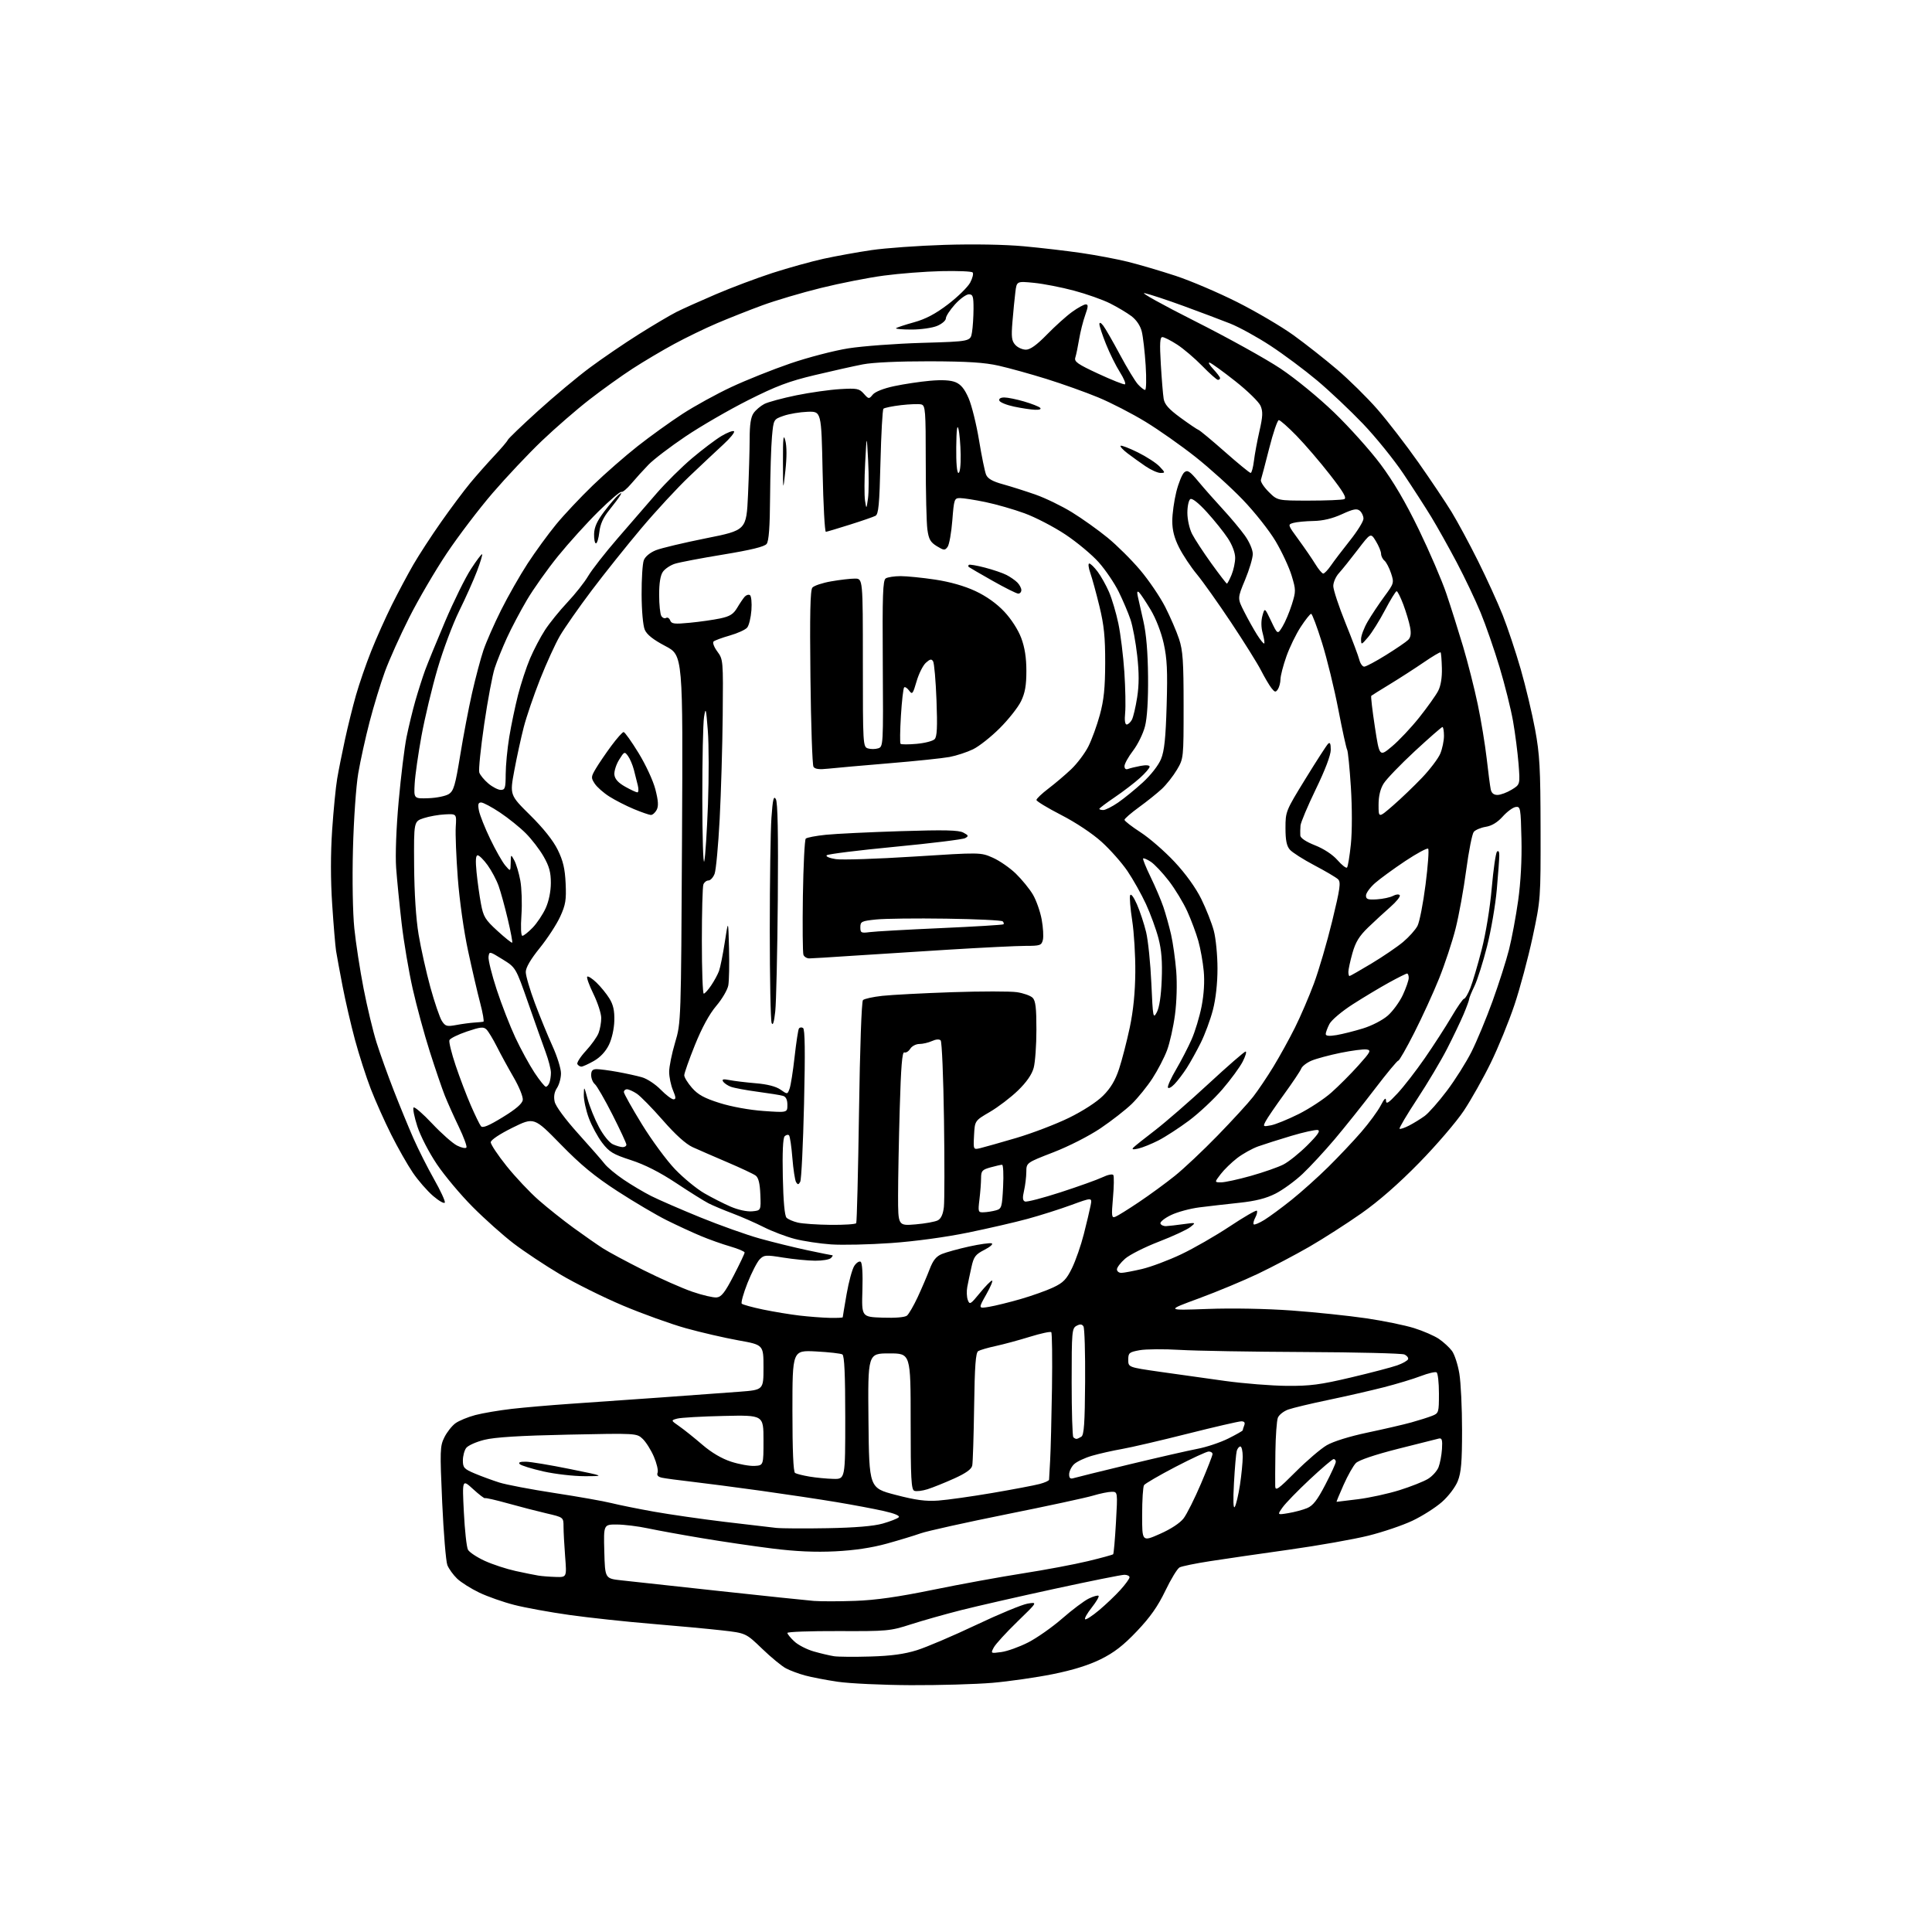 <?xml version="1.0" encoding="UTF-8" standalone="no"?>
<svg 
  version="1.1" 
  xmlns="http://www.w3.org/2000/svg" 
  xmlns:xlink="http://www.w3.org/1999/xlink" 
  xmlns:svg="http://www.w3.org/2000/svg"
  xmlns:rdf="http://www.w3.org/1999/02/22-rdf-syntax-ns#"
  xmlns:cc="http://creativecommons.org/ns#"
  xmlns:dc="http://purl.org/dc/elements/1.1/"
  viewBox="0 0 768 768"
  width="768"
  height="768"
>
<style>svg {background-color: white; }</style>"
<path stroke="none" fill="black" fill-rule="evenodd" d="M362.00,669.88C350.73,669.83 337.68,669.21 333.00,668.52C328.32,667.83 322.48,666.70 320.00,666.02C317.52,665.35 314.15,664.09 312.50,663.24C310.85,662.39 306.57,658.88 303.00,655.44C296.50,649.18 296.50,649.18 287.00,648.10C281.77,647.51 269.18,646.33 259.00,645.49C248.82,644.65 234.15,643.07 226.40,641.98C218.64,640.89 208.74,639.09 204.40,637.97C200.05,636.86 193.80,634.66 190.50,633.08C187.20,631.50 183.23,629.00 181.69,627.51C180.14,626.02 178.41,623.61 177.83,622.15C177.26,620.69 176.34,609.51 175.78,597.30C174.85,576.52 174.90,574.87 176.64,571.37C177.66,569.31 179.64,566.80 181.03,565.78C182.43,564.76 185.99,563.29 188.94,562.51C191.90,561.73 198.41,560.63 203.41,560.05C208.41,559.48 218.80,558.58 226.50,558.05C234.20,557.53 250.40,556.39 262.50,555.53C274.60,554.67 288.77,553.63 294.00,553.23C303.50,552.50 303.50,552.50 303.50,543.55C303.50,534.60 303.50,534.60 293.50,532.81C288.00,531.82 278.61,529.65 272.64,527.99C266.67,526.32 255.42,522.27 247.64,518.99C239.86,515.71 228.60,510.11 222.62,506.55C216.63,502.99 208.32,497.47 204.16,494.29C199.99,491.10 192.68,484.58 187.91,479.78C183.13,474.99 176.72,467.34 173.65,462.78C170.53,458.15 167.11,451.52 165.89,447.73C164.69,444.01 164.02,440.64 164.41,440.25C164.80,439.86 168.13,442.74 171.81,446.66C175.49,450.57 179.94,454.50 181.69,455.38C183.45,456.27 185.12,456.61 185.41,456.15C185.70,455.68 184.33,451.97 182.37,447.90C180.41,443.83 177.91,438.25 176.81,435.50C175.72,432.75 173.03,424.88 170.84,418.00C168.65,411.12 165.59,399.88 164.04,393.00C162.49,386.12 160.51,374.43 159.65,367.00C158.79,359.57 157.81,349.66 157.47,344.97C157.11,339.90 157.51,329.17 158.48,318.47C159.37,308.59 160.78,297.12 161.61,293.00C162.45,288.88 164.03,282.35 165.13,278.50C166.24,274.65 167.96,269.25 168.96,266.50C169.97,263.75 173.56,254.97 176.95,247.00C180.34,239.03 184.95,229.67 187.20,226.22C189.44,222.77 191.44,220.11 191.65,220.32C191.86,220.52 190.93,223.57 189.59,227.10C188.25,230.62 185.08,237.72 182.53,242.88C179.99,248.03 176.11,258.38 173.92,265.88C171.73,273.37 168.86,285.35 167.55,292.50C166.25,299.65 165.02,308.20 164.84,311.50C164.50,317.50 164.50,317.50 170.35,317.30C173.57,317.19 177.21,316.44 178.44,315.63C180.35,314.38 180.99,312.17 182.92,300.34C184.15,292.73 186.28,281.55 187.65,275.50C189.03,269.45 191.05,261.82 192.15,258.54C193.26,255.26 196.42,248.06 199.18,242.54C201.94,237.02 206.69,228.68 209.74,224.00C212.79,219.33 217.87,212.35 221.03,208.50C224.19,204.65 230.77,197.66 235.64,192.96C240.51,188.26 248.55,181.23 253.50,177.34C258.45,173.44 266.44,167.69 271.26,164.56C276.08,161.42 284.83,156.61 290.71,153.86C296.58,151.11 307.15,146.88 314.19,144.47C321.23,142.06 331.61,139.36 337.25,138.47C342.89,137.58 356.11,136.60 366.64,136.29C385.78,135.73 385.78,135.73 386.38,132.11C386.71,130.13 386.98,125.91 386.99,122.75C387.00,117.78 386.74,117.00 385.12,117.00C384.08,117.00 381.61,118.80 379.62,121.00C377.63,123.20 376.00,125.70 376.00,126.55C376.00,127.41 374.44,128.75 372.53,129.55C370.62,130.35 366.05,131.00 362.37,131.00C358.68,131.00 355.90,130.76 356.19,130.48C356.48,130.19 359.67,129.13 363.28,128.13C367.98,126.83 371.86,124.78 376.88,120.95C380.74,118.00 384.69,114.13 385.66,112.34C386.62,110.54 387.06,108.72 386.62,108.29C386.19,107.86 380.58,107.63 374.16,107.78C367.75,107.93 357.50,108.73 351.38,109.55C345.26,110.36 334.01,112.57 326.38,114.46C318.75,116.34 308.23,119.45 303.00,121.38C297.77,123.30 289.68,126.51 285.00,128.50C280.32,130.50 272.68,134.20 268.00,136.74C263.32,139.27 255.90,143.67 251.50,146.52C247.10,149.37 239.35,154.92 234.28,158.86C229.20,162.80 220.70,170.18 215.38,175.26C210.06,180.34 201.26,189.68 195.82,196.00C190.38,202.32 182.17,213.12 177.57,220.00C172.97,226.88 166.26,238.35 162.66,245.50C159.05,252.65 154.71,262.32 153.00,267.00C151.29,271.68 148.56,280.62 146.93,286.89C145.30,293.15 143.26,302.38 142.41,307.39C141.54,312.46 140.61,325.80 140.31,337.50C139.99,349.70 140.22,362.92 140.85,369.05C141.44,374.85 143.10,385.62 144.53,392.96C145.96,400.31 148.28,409.97 149.68,414.41C151.09,418.86 154.17,427.45 156.53,433.50C158.89,439.55 162.41,448.10 164.34,452.50C166.28,456.90 169.96,464.20 172.52,468.72C175.09,473.25 177.02,477.43 176.83,478.02C176.63,478.61 174.55,477.45 172.20,475.44C169.85,473.43 166.20,469.24 164.10,466.14C161.99,463.04 158.12,456.23 155.50,451.00C152.88,445.78 149.23,437.61 147.38,432.84C145.54,428.07 142.72,419.30 141.11,413.34C139.50,407.38 137.28,397.77 136.17,392.00C135.06,386.23 133.90,379.93 133.59,378.00C133.29,376.07 132.59,367.75 132.05,359.50C131.40,349.69 131.40,339.48 132.03,330.00C132.57,322.02 133.47,312.80 134.04,309.50C134.60,306.20 135.99,299.23 137.13,294.00C138.26,288.77 140.23,280.83 141.51,276.34C142.79,271.85 145.50,263.97 147.55,258.84C149.59,253.70 153.29,245.45 155.75,240.50C158.22,235.55 162.06,228.35 164.28,224.50C166.51,220.65 171.48,213.00 175.35,207.50C179.21,202.00 184.42,195.03 186.93,192.00C189.44,188.97 193.75,184.11 196.50,181.18C199.25,178.25 201.65,175.43 201.84,174.90C202.03,174.37 207.43,169.18 213.84,163.37C220.25,157.56 229.55,149.79 234.50,146.12C239.45,142.44 248.22,136.46 254.00,132.83C259.77,129.20 266.51,125.22 268.97,123.98C271.42,122.75 278.46,119.59 284.60,116.96C290.74,114.33 300.88,110.52 307.13,108.49C313.39,106.47 322.53,103.93 327.45,102.85C332.38,101.78 340.93,100.23 346.45,99.42C351.98,98.61 365.05,97.67 375.50,97.34C387.01,96.98 399.43,97.20 407.00,97.90C413.88,98.53 424.23,99.74 430.00,100.59C435.77,101.43 444.10,103.01 448.50,104.10C452.90,105.20 461.37,107.69 467.33,109.65C473.29,111.61 484.31,116.32 491.83,120.10C499.35,123.89 509.40,129.80 514.17,133.24C518.94,136.68 526.73,142.82 531.49,146.87C536.24,150.92 543.45,158.03 547.50,162.66C551.55,167.30 558.89,176.81 563.81,183.80C568.72,190.78 574.66,199.65 577.02,203.50C579.37,207.35 584.10,216.12 587.53,223.00C590.96,229.88 595.38,239.55 597.34,244.51C599.30,249.46 602.53,259.13 604.51,266.01C606.49,272.88 609.06,283.68 610.23,290.00C612.06,299.91 612.36,305.37 612.40,329.50C612.45,357.33 612.43,357.59 609.24,372.51C607.47,380.76 604.22,392.91 602.00,399.51C599.79,406.10 595.56,416.46 592.59,422.52C589.63,428.58 584.81,437.13 581.90,441.52C578.98,445.91 571.01,455.22 564.17,462.20C556.05,470.51 548.07,477.49 541.13,482.36C535.28,486.46 526.00,492.41 520.50,495.59C515.00,498.76 505.83,503.59 500.12,506.32C494.42,509.04 483.84,513.45 476.62,516.11C463.50,520.93 463.50,520.93 480.00,520.33C489.80,519.96 503.40,520.22 513.50,520.95C522.85,521.63 536.12,523.02 543.00,524.03C549.88,525.04 558.46,526.80 562.09,527.93C565.71,529.06 570.17,531.00 572.00,532.24C573.82,533.48 576.15,535.63 577.18,537.01C578.20,538.39 579.52,542.44 580.11,546.01C580.71,549.58 581.19,559.70 581.19,568.50C581.19,581.25 580.84,585.37 579.48,588.77C578.51,591.18 575.78,594.79 573.17,597.08C570.64,599.31 565.40,602.64 561.53,604.48C557.67,606.32 549.77,609.00 544.00,610.44C538.23,611.88 524.05,614.39 512.50,616.01C500.95,617.63 486.77,619.69 481.00,620.59C475.23,621.48 469.78,622.60 468.90,623.07C468.01,623.53 465.47,627.71 463.24,632.35C460.28,638.51 457.24,642.85 451.95,648.41C446.56,654.09 442.89,656.93 437.55,659.57C432.77,661.93 426.42,663.91 418.45,665.51C411.88,666.83 401.10,668.38 394.50,668.95C387.90,669.51 373.27,669.93 362.00,669.88zM346.00,658.49C354.25,658.25 359.48,657.54 364.50,655.97C368.35,654.76 378.93,650.25 388.00,645.95C397.07,641.64 406.30,637.82 408.50,637.46C412.50,636.80 412.50,636.80 404.40,644.65C399.95,648.97 395.74,653.58 395.04,654.90C393.78,657.28 393.79,657.29 398.03,656.72C400.37,656.41 405.15,654.70 408.65,652.92C412.15,651.15 418.27,646.85 422.26,643.37C426.24,639.89 431.00,636.32 432.83,635.44C434.66,634.55 436.41,634.07 436.70,634.37C437.00,634.67 435.78,636.75 434.00,639.00C432.22,641.25 431.02,643.35 431.34,643.67C431.66,643.99 434.13,642.40 436.83,640.14C439.53,637.88 443.37,634.23 445.37,632.01C447.37,629.80 449.00,627.55 449.00,627.00C449.00,626.45 448.08,626.00 446.96,626.00C445.84,626.00 433.35,628.51 419.21,631.58C405.07,634.65 388.32,638.47 382.00,640.07C375.68,641.68 366.68,644.22 362.00,645.73C353.84,648.36 352.70,648.46 333.25,648.38C322.11,648.34 313.00,648.67 313.00,649.11C313.00,649.56 314.24,651.08 315.75,652.49C317.26,653.91 320.75,655.70 323.50,656.48C326.25,657.27 329.85,658.11 331.50,658.37C333.15,658.63 339.68,658.68 346.00,658.49zM339.94,636.37C348.09,636.09 357.02,634.81 370.94,631.96C381.70,629.75 397.78,626.82 406.67,625.43C415.57,624.04 427.17,621.86 432.46,620.58C437.75,619.31 442.26,618.07 442.50,617.84C442.73,617.60 443.23,611.92 443.61,605.21C444.30,593.00 444.30,593.00 441.90,593.01C440.58,593.02 437.27,593.70 434.54,594.52C431.82,595.35 416.29,598.70 400.04,601.96C383.80,605.23 368.48,608.63 366.00,609.52C363.52,610.40 357.45,612.25 352.50,613.62C346.53,615.27 339.63,616.30 332.00,616.68C324.04,617.07 316.35,616.73 307.00,615.56C299.57,614.63 286.98,612.78 279.00,611.44C271.02,610.11 261.35,608.35 257.50,607.53C253.65,606.71 248.12,606.03 245.22,606.02C239.93,606.00 239.93,606.00 240.22,616.75C240.50,627.50 240.50,627.50 247.00,628.21C250.57,628.60 268.12,630.52 286.00,632.46C303.88,634.40 320.75,636.17 323.50,636.39C326.25,636.60 333.65,636.60 339.94,636.37zM220.90,626.86C225.30,627.00 225.30,627.00 224.65,618.75C224.30,614.21 224.01,608.85 224.01,606.83C224.00,603.16 224.00,603.16 217.25,601.59C213.54,600.73 206.60,598.93 201.83,597.60C197.06,596.27 192.99,595.34 192.78,595.55C192.58,595.75 190.46,594.14 188.07,591.95C183.73,587.99 183.73,587.99 184.39,601.10C184.75,608.32 185.48,615.03 186.02,616.03C186.55,617.03 189.55,619.02 192.68,620.46C195.81,621.89 201.33,623.70 204.94,624.49C208.55,625.28 212.62,626.10 214.00,626.32C215.38,626.55 218.48,626.79 220.90,626.86zM461.09,609.75C465.43,607.84 469.09,605.43 470.51,603.56C471.79,601.88 474.90,595.67 477.42,589.76C479.94,583.85 482.00,578.56 482.00,578.01C482.00,577.45 481.32,577.00 480.49,577.00C479.66,577.00 473.70,579.76 467.24,583.12C460.78,586.49 455.17,589.76 454.77,590.37C454.36,590.99 454.02,596.31 454.02,602.19C454.00,612.89 454.00,612.89 461.09,609.75zM329.00,607.48C339.98,607.28 347.31,606.66 350.90,605.64C353.87,604.79 356.72,603.68 357.25,603.15C357.84,602.56 355.67,601.63 351.35,600.66C347.58,599.81 339.10,598.21 332.50,597.11C325.90,596.01 312.40,593.98 302.50,592.60C292.60,591.23 280.23,589.61 275.00,589.01C269.77,588.41 264.45,587.70 263.16,587.42C261.56,587.08 261.00,586.43 261.41,585.39C261.73,584.54 261.06,581.68 259.92,579.03C258.77,576.37 256.77,573.19 255.46,571.96C253.08,569.73 253.04,569.72 225.79,570.29C206.73,570.69 196.70,571.31 192.55,572.35C189.27,573.16 186.01,574.63 185.30,575.61C184.58,576.58 184.00,578.82 184.00,580.57C184.00,583.42 184.50,583.96 188.75,585.75C191.36,586.85 195.75,588.46 198.50,589.33C201.25,590.20 211.15,592.08 220.50,593.51C229.85,594.94 239.97,596.73 243.00,597.49C246.03,598.25 253.68,599.79 260.00,600.92C266.32,602.04 278.93,603.86 288.00,604.95C297.07,606.04 306.30,607.12 308.50,607.36C310.70,607.59 319.93,607.65 329.00,607.48zM512.10,601.50C514.52,601.10 517.88,600.21 519.57,599.51C521.92,598.55 523.63,596.36 526.82,590.22C529.12,585.81 531.00,581.70 531.00,581.10C531.00,580.49 530.62,580.00 530.15,580.00C529.68,580.00 525.41,583.64 520.66,588.08C515.91,592.52 511.05,597.52 509.86,599.19C507.70,602.23 507.70,602.23 512.10,601.50zM490.85,599.00C491.37,598.17 492.29,594.26 492.90,590.31C493.50,586.35 494.00,581.29 494.00,579.06C494.00,576.83 493.58,575.00 493.07,575.00C492.55,575.00 491.91,575.79 491.63,576.75C491.36,577.71 490.85,583.45 490.52,589.50C490.13,596.54 490.25,599.96 490.85,599.00zM373.00,596.50C376.57,596.24 386.25,594.88 394.50,593.47C402.75,592.06 411.19,590.46 413.25,589.91C415.31,589.37 417.01,588.60 417.02,588.21C417.04,587.82 417.23,584.35 417.45,580.50C417.67,576.65 418.00,563.75 418.18,551.84C418.35,539.92 418.23,529.90 417.89,529.56C417.55,529.22 413.73,530.05 409.39,531.39C405.05,532.73 398.95,534.39 395.83,535.06C392.71,535.73 389.57,536.65 388.85,537.09C387.85,537.71 387.46,542.96 387.23,559.20C387.06,570.92 386.72,581.44 386.48,582.59C386.18,584.04 383.95,585.63 379.27,587.74C375.55,589.42 370.79,591.33 368.71,591.99C366.62,592.65 364.26,592.93 363.46,592.62C362.23,592.15 362.00,587.80 362.00,565.03C362.00,538.00 362.00,538.00 353.48,538.00C344.97,538.00 344.97,538.00 345.23,564.75C345.50,591.50 345.50,591.50 356.00,594.23C364.07,596.34 368.01,596.86 373.00,596.50zM531.32,597.00C531.45,597.00 535.29,596.53 539.85,595.96C544.42,595.39 551.83,593.77 556.33,592.36C560.82,590.95 565.91,588.94 567.63,587.89C569.36,586.84 571.25,584.75 571.84,583.24C572.43,581.73 573.05,578.48 573.21,576.00C573.44,572.42 573.19,571.57 572.00,571.84C571.17,572.02 563.82,573.88 555.66,575.95C546.43,578.30 540.13,580.44 538.97,581.61C537.95,582.65 535.75,586.54 534.10,590.25C532.44,593.96 531.19,597.00 531.32,597.00zM515.02,585.10C519.43,580.68 524.99,575.92 527.38,574.52C529.99,572.99 536.46,570.98 543.61,569.47C550.15,568.09 557.98,566.28 561.00,565.44C564.02,564.60 567.74,563.43 569.25,562.83C571.92,561.79 572.00,561.54 572.00,553.94C572.00,549.64 571.58,545.86 571.06,545.54C570.55,545.22 567.74,545.88 564.81,547.00C561.89,548.13 555.23,550.14 550.00,551.48C544.77,552.81 534.88,555.08 528.00,556.51C521.12,557.94 513.98,559.65 512.13,560.30C510.28,560.95 508.40,562.44 507.96,563.60C507.52,564.77 507.08,570.85 506.99,577.11C506.91,583.38 506.87,589.54 506.92,590.82C506.99,592.81 508.16,591.98 515.02,585.10zM331.25,587.88C336.00,588.00 336.00,588.00 336.00,563.56C336.00,546.32 335.66,538.91 334.86,538.41C334.23,538.02 329.50,537.49 324.36,537.22C315.00,536.73 315.00,536.73 315.00,560.80C315.00,576.55 315.36,585.11 316.05,585.53C316.63,585.89 319.22,586.54 321.80,586.97C324.39,587.41 328.64,587.82 331.25,587.88zM426.75,587.59C427.71,587.29 437.73,584.82 449.00,582.10C460.27,579.39 472.43,576.61 476.00,575.93C479.57,575.26 485.09,573.41 488.25,571.84C491.41,570.26 494.00,568.79 494.00,568.57C494.00,568.35 494.27,567.45 494.61,566.58C495.02,565.50 494.65,565.00 493.43,565.00C492.45,565.00 482.83,567.22 472.07,569.93C461.31,572.65 449.57,575.38 446.00,576.00C442.43,576.62 437.09,577.82 434.15,578.67C431.21,579.51 427.94,581.06 426.90,582.10C425.85,583.15 425.00,584.93 425.00,586.07C425.00,587.58 425.47,587.99 426.75,587.59zM232.50,586.81C228.10,586.82 220.70,585.97 216.06,584.93C211.42,583.88 207.17,582.57 206.61,582.01C205.93,581.33 206.72,581.02 209.05,581.05C210.95,581.08 218.80,582.38 226.50,583.95C240.50,586.79 240.50,586.79 232.50,586.81zM300.00,582.72C303.50,582.50 303.50,582.50 303.50,572.50C303.50,562.50 303.50,562.50 287.67,562.86C278.97,563.05 270.67,563.53 269.24,563.91C266.64,564.61 266.64,564.61 270.07,567.00C271.96,568.32 276.05,571.60 279.18,574.29C282.85,577.45 286.91,579.84 290.68,581.06C293.88,582.09 298.07,582.84 300.00,582.72zM427.92,571.98C428.24,571.98 429.11,571.58 429.85,571.11C430.92,570.44 431.24,565.73 431.35,549.38C431.43,537.89 431.14,527.94 430.69,527.25C430.10,526.33 429.35,526.28 427.94,527.03C426.11,528.01 426.00,529.32 426.00,549.37C426.00,561.08 426.30,570.97 426.67,571.33C427.03,571.70 427.60,571.99 427.92,571.98zM511.50,550.90C520.75,550.98 524.81,550.45 537.00,547.57C544.98,545.69 553.27,543.51 555.44,542.74C557.61,541.97 559.54,540.87 559.74,540.29C559.93,539.72 559.28,538.88 558.29,538.43C557.31,537.98 539.40,537.54 518.50,537.45C497.60,537.36 475.32,536.98 469.00,536.60C462.68,536.22 455.48,536.28 453.00,536.73C448.86,537.49 448.50,537.79 448.50,540.53C448.50,543.50 448.50,543.50 461.00,545.30C467.88,546.28 479.57,547.93 487.00,548.95C494.43,549.97 505.45,550.85 511.50,550.90zM329.75,523.87C332.64,523.94 335.00,523.83 335.00,523.63C335.00,523.43 335.70,519.27 336.55,514.38C337.40,509.50 338.77,504.47 339.59,503.22C340.42,501.96 341.55,501.22 342.12,501.57C342.75,501.96 343.02,506.29 342.82,512.85C342.50,523.50 342.50,523.50 350.85,523.79C355.94,523.97 359.72,523.65 360.54,522.97C361.27,522.36 363.18,519.08 364.77,515.68C366.35,512.28 368.49,507.30 369.51,504.62C370.90,500.97 372.14,499.43 374.43,498.48C376.12,497.79 380.97,496.45 385.22,495.51C389.46,494.58 393.51,494.01 394.22,494.25C394.92,494.49 393.64,495.64 391.36,496.81C387.74,498.66 387.08,499.53 386.16,503.72C385.57,506.35 384.83,509.88 384.51,511.56C384.19,513.24 384.28,515.58 384.71,516.76C385.45,518.74 385.79,518.54 389.50,514.00C391.70,511.30 393.88,509.08 394.35,509.05C394.81,509.02 393.77,511.52 392.03,514.60C388.87,520.20 388.87,520.20 393.19,519.48C395.56,519.09 401.18,517.70 405.67,516.41C410.17,515.11 416.02,513.03 418.67,511.78C422.69,509.88 423.94,508.59 426.15,504.07C427.60,501.08 429.72,495.00 430.84,490.57C431.97,486.13 433.18,481.03 433.53,479.23C434.17,475.96 434.17,475.96 425.83,479.01C421.25,480.69 413.45,483.16 408.50,484.51C403.55,485.86 392.85,488.33 384.73,489.99C375.91,491.80 363.63,493.47 354.23,494.13C345.58,494.74 334.84,494.98 330.36,494.67C325.89,494.36 319.40,493.38 315.94,492.49C312.49,491.59 306.93,489.48 303.59,487.79C300.26,486.11 294.65,483.65 291.14,482.33C287.63,481.01 283.35,479.21 281.63,478.33C279.91,477.45 274.13,473.83 268.79,470.29C262.29,465.98 256.34,462.96 250.83,461.17C243.70,458.86 242.17,457.93 239.38,454.28C237.61,451.96 235.23,447.56 234.08,444.49C232.94,441.43 232.03,437.25 232.07,435.21C232.13,431.64 232.19,431.70 233.58,436.89C234.38,439.85 236.40,444.86 238.09,448.01C239.81,451.25 242.22,454.23 243.62,454.87C244.98,455.49 246.75,456.00 247.55,456.00C248.35,456.00 249.00,455.56 249.00,455.01C249.00,454.47 246.51,449.11 243.47,443.11C240.42,437.10 237.27,431.64 236.47,430.97C235.66,430.30 235.00,428.69 235.00,427.38C235.00,425.60 235.55,425.00 237.19,425.00C238.39,425.00 242.11,425.49 245.44,426.09C248.77,426.69 253.16,427.65 255.18,428.23C257.21,428.80 260.56,431.01 262.63,433.14C264.71,435.26 267.00,437.00 267.72,437.00C268.76,437.00 268.72,436.26 267.51,433.38C266.68,431.39 266.00,428.09 266.00,426.05C266.00,424.02 267.06,418.79 268.36,414.43C270.72,406.50 270.72,406.50 271.11,333.50C271.50,260.50 271.50,260.50 264.50,256.82C259.65,254.27 257.13,252.28 256.30,250.32C255.61,248.71 255.07,242.72 255.05,236.32C255.02,230.16 255.41,224.04 255.92,222.70C256.47,221.25 258.40,219.66 260.71,218.73C262.83,217.88 271.80,215.75 280.63,213.98C296.70,210.77 296.70,210.77 297.35,196.64C297.70,188.86 297.99,178.89 298.00,174.47C298.00,168.82 298.46,165.79 299.56,164.22C300.42,162.99 302.34,161.36 303.82,160.59C305.31,159.82 311.02,158.28 316.51,157.15C322.01,156.03 329.84,154.92 333.93,154.68C340.68,154.28 341.55,154.45 343.37,156.50C345.33,158.69 345.42,158.70 346.94,156.86C347.88,155.72 351.27,154.38 355.50,153.49C359.35,152.67 365.74,151.71 369.70,151.36C374.50,150.93 377.89,151.12 379.86,151.94C381.99,152.83 383.45,154.62 385.06,158.34C386.28,161.18 388.14,168.68 389.18,175.00C390.22,181.32 391.48,187.49 391.99,188.71C392.66,190.29 394.58,191.38 398.71,192.51C401.89,193.39 407.72,195.24 411.65,196.62C415.59,198.00 422.11,201.17 426.15,203.66C430.19,206.15 436.55,210.68 440.27,213.73C444.00,216.77 449.85,222.59 453.27,226.65C456.70,230.71 461.16,237.29 463.19,241.27C465.21,245.24 467.69,250.97 468.69,254.00C470.21,258.61 470.50,262.90 470.50,280.50C470.50,301.45 470.49,301.51 467.84,306.00C466.37,308.48 463.67,311.90 461.84,313.61C460.00,315.32 455.91,318.60 452.75,320.89C449.59,323.19 447.00,325.44 447.00,325.89C447.00,326.35 449.88,328.58 453.40,330.86C456.92,333.14 462.99,338.42 466.89,342.59C471.33,347.34 475.30,352.86 477.52,357.34C479.46,361.28 481.71,366.98 482.51,370.00C483.32,373.02 483.97,379.77 483.97,385.00C483.97,390.95 483.28,397.11 482.14,401.50C481.14,405.35 478.97,411.20 477.33,414.50C475.69,417.80 473.19,422.30 471.78,424.50C470.37,426.70 468.18,429.59 466.91,430.92C465.65,432.25 464.45,432.86 464.26,432.29C464.07,431.72 465.54,428.47 467.54,425.08C469.53,421.68 472.29,416.34 473.67,413.21C475.06,410.08 476.85,404.14 477.66,400.01C478.58,395.25 478.90,390.12 478.50,386.00C478.17,382.43 477.20,377.03 476.35,374.02C475.50,371.00 473.53,365.72 471.97,362.28C470.41,358.84 467.11,353.39 464.63,350.17C462.15,346.95 458.93,343.53 457.47,342.57C456.02,341.62 454.64,341.03 454.41,341.25C454.19,341.48 455.53,344.81 457.40,348.65C459.27,352.49 461.55,357.85 462.47,360.56C463.39,363.27 464.76,368.19 465.52,371.49C466.27,374.80 467.19,381.35 467.57,386.05C467.96,391.07 467.76,398.22 467.07,403.39C466.43,408.23 465.01,414.58 463.92,417.49C462.83,420.41 460.22,425.43 458.13,428.65C456.04,431.87 452.34,436.43 449.92,438.80C447.49,441.16 441.90,445.52 437.50,448.49C432.95,451.56 424.87,455.68 418.75,458.05C408.00,462.21 408.00,462.21 407.98,465.86C407.96,467.86 407.55,471.22 407.07,473.32C406.41,476.15 406.51,477.26 407.46,477.62C408.16,477.89 414.53,476.24 421.62,473.94C428.70,471.64 436.19,468.96 438.25,467.98C440.35,466.97 442.25,466.59 442.57,467.11C442.88,467.61 442.82,471.69 442.42,476.18C441.79,483.49 441.88,484.26 443.35,483.69C444.26,483.35 448.48,480.72 452.75,477.85C457.01,474.99 463.43,470.30 467.00,467.43C470.57,464.57 478.25,457.34 484.06,451.36C489.86,445.39 496.20,438.48 498.13,436.00C500.06,433.52 503.70,428.12 506.21,424.00C508.72,419.88 512.57,412.90 514.76,408.50C516.96,404.10 520.34,396.23 522.29,391.00C524.24,385.77 527.51,374.60 529.56,366.18C532.73,353.13 533.08,350.66 531.89,349.52C531.13,348.79 526.90,346.30 522.50,343.98C518.10,341.66 513.71,338.87 512.75,337.77C511.46,336.30 511.00,334.04 511.00,329.14C511.00,322.60 511.12,322.31 518.92,309.63C523.27,302.55 527.32,296.28 527.92,295.68C528.69,294.91 529.00,295.58 529.00,298.05C528.99,300.21 526.78,306.05 523.07,313.69C519.82,320.40 517.07,326.92 516.97,328.19C516.86,329.46 516.83,331.24 516.89,332.13C516.96,333.15 519.17,334.62 522.75,336.03C526.24,337.41 529.74,339.71 531.66,341.90C533.39,343.88 535.10,345.22 535.46,344.87C535.81,344.52 536.50,340.35 536.99,335.60C537.51,330.58 537.51,321.12 537.00,312.98C536.51,305.29 535.84,298.55 535.50,298.01C535.17,297.46 533.59,290.26 532.00,282.01C530.41,273.75 527.50,261.83 525.52,255.50C523.55,249.18 521.60,244.00 521.20,244.00C520.80,244.00 518.94,246.33 517.07,249.19C515.20,252.04 512.63,257.33 511.36,260.94C510.08,264.55 509.03,268.62 509.01,270.00C508.99,271.38 508.52,273.18 507.97,274.00C507.10,275.30 506.75,275.23 505.40,273.50C504.54,272.40 502.69,269.25 501.28,266.50C499.88,263.75 494.53,255.20 489.41,247.50C484.28,239.80 478.15,231.15 475.77,228.28C473.39,225.41 470.22,220.64 468.72,217.68C466.80,213.88 466.00,210.78 466.00,207.11C466.00,204.25 466.73,199.02 467.61,195.48C468.50,191.95 469.92,188.48 470.76,187.78C472.07,186.70 472.92,187.25 476.40,191.43C478.65,194.14 483.02,199.09 486.11,202.43C489.19,205.77 493.13,210.48 494.86,212.90C496.66,215.42 498.00,218.55 498.00,220.22C498.00,221.83 496.62,226.45 494.94,230.49C491.88,237.83 491.88,237.83 494.58,243.15C496.06,246.08 498.37,250.21 499.71,252.33C501.05,254.45 502.32,256.01 502.55,255.79C502.77,255.57 502.49,253.74 501.94,251.73C501.30,249.44 501.26,246.84 501.83,244.78C502.74,241.50 502.74,241.50 505.30,246.89C507.86,252.28 507.86,252.28 509.82,249.06C510.90,247.29 512.56,243.35 513.52,240.31C515.17,235.04 515.17,234.52 513.44,228.80C512.44,225.50 509.58,219.36 507.08,215.15C504.59,210.94 498.71,203.51 494.02,198.64C489.33,193.76 480.87,186.11 475.22,181.64C469.56,177.16 460.61,170.86 455.32,167.64C450.04,164.42 441.62,160.08 436.61,158.00C431.60,155.92 422.32,152.61 416.00,150.64C409.68,148.67 401.12,146.30 397.00,145.37C391.35,144.09 384.56,143.66 369.50,143.62C357.35,143.60 346.95,144.07 343.00,144.84C339.43,145.53 330.80,147.46 323.84,149.12C313.59,151.56 308.56,153.46 297.34,159.11C289.73,162.95 278.55,169.42 272.50,173.50C266.45,177.57 259.84,182.61 257.81,184.70C255.78,186.79 252.69,190.19 250.96,192.25C249.22,194.31 247.45,195.78 247.03,195.52C246.61,195.26 242.50,198.77 237.88,203.33C233.27,207.88 226.05,215.86 221.84,221.05C217.63,226.25 212.05,234.10 209.46,238.50C206.86,242.90 203.28,249.68 201.51,253.56C199.74,257.44 197.55,262.84 196.66,265.56C195.76,268.28 193.88,278.31 192.48,287.86C191.08,297.41 190.20,306.05 190.52,307.07C190.84,308.08 192.47,310.06 194.13,311.46C195.79,312.86 198.02,314.00 199.08,314.00C200.77,314.00 201.00,313.24 201.02,307.75C201.03,304.31 201.66,297.68 202.43,293.00C203.20,288.32 204.77,280.81 205.92,276.29C207.08,271.78 209.22,265.25 210.69,261.79C212.16,258.33 214.84,253.22 216.65,250.44C218.46,247.66 222.47,242.71 225.55,239.44C228.63,236.17 232.35,231.47 233.80,229.00C235.25,226.53 240.50,219.80 245.47,214.06C250.44,208.32 257.45,200.22 261.05,196.06C264.66,191.91 270.96,185.66 275.05,182.20C279.15,178.73 284.43,174.74 286.80,173.32C289.16,171.91 291.40,171.07 291.79,171.45C292.17,171.84 290.24,174.21 287.49,176.73C284.75,179.25 278.67,184.96 273.99,189.41C269.31,193.86 260.74,203.12 254.94,210.00C249.15,216.88 240.25,228.01 235.18,234.74C230.10,241.48 224.44,249.58 222.59,252.74C220.74,255.91 217.19,263.70 214.68,270.05C212.18,276.39 209.26,284.94 208.20,289.05C207.14,293.15 205.45,300.89 204.45,306.26C202.63,316.03 202.63,316.03 210.77,324.07C216.02,329.26 219.90,334.14 221.70,337.81C223.84,342.17 224.58,345.29 224.85,351.19C225.15,357.75 224.84,359.68 222.67,364.40C221.28,367.44 217.64,373.03 214.57,376.83C210.91,381.36 209.00,384.64 209.00,386.40C209.00,387.88 210.63,393.43 212.62,398.75C214.61,404.06 217.76,411.75 219.62,415.83C221.48,419.91 223.00,424.78 223.00,426.66C223.00,428.54 222.29,431.16 221.41,432.49C220.34,434.12 220.04,435.91 220.49,437.95C220.89,439.76 224.66,444.88 229.83,450.62C234.60,455.91 239.34,461.33 240.36,462.66C241.39,463.99 244.76,466.80 247.86,468.90C250.96,471.00 255.90,473.94 258.83,475.42C261.77,476.91 270.56,480.73 278.38,483.92C286.19,487.10 296.84,490.90 302.04,492.34C307.24,493.79 315.75,495.88 320.95,496.99C326.15,498.09 330.63,499.00 330.90,499.00C331.18,499.00 330.91,499.49 330.30,500.10C329.70,500.70 326.86,501.18 324.00,501.15C321.14,501.13 315.44,500.57 311.33,499.91C304.40,498.79 303.72,498.84 301.99,500.60C300.97,501.65 298.79,505.88 297.15,510.00C295.52,514.12 294.49,517.83 294.86,518.23C295.24,518.62 299.07,519.68 303.36,520.57C307.66,521.46 314.17,522.53 317.84,522.96C321.50,523.39 326.86,523.80 329.75,523.87zM284.89,515.75C286.79,515.55 288.18,513.76 291.64,507.08C294.04,502.45 296.00,498.32 296.00,497.90C296.00,497.48 293.41,496.39 290.25,495.47C287.09,494.56 281.80,492.68 278.50,491.29C275.20,489.91 269.12,487.10 265.00,485.05C260.88,483.00 252.10,477.82 245.50,473.54C236.41,467.65 230.93,463.14 222.90,454.91C212.29,444.06 212.29,444.06 203.72,448.28C198.69,450.76 195.12,453.14 195.08,454.04C195.03,454.88 197.88,459.16 201.39,463.54C204.90,467.92 210.64,474.01 214.14,477.07C217.64,480.14 223.88,485.10 228.00,488.10C232.12,491.10 237.35,494.74 239.61,496.20C241.88,497.66 249.18,501.58 255.84,504.92C262.51,508.26 271.23,512.12 275.23,513.49C279.23,514.87 283.58,515.88 284.89,515.75zM445.75,505.99C446.71,505.98 450.41,505.28 453.97,504.45C457.52,503.61 464.51,500.99 469.48,498.63C474.46,496.28 483.15,491.28 488.80,487.54C494.44,483.79 499.31,480.97 499.61,481.28C499.91,481.58 499.64,482.81 499.00,484.00C498.36,485.19 498.08,486.41 498.37,486.70C498.66,486.99 500.57,486.19 502.61,484.93C504.66,483.66 509.52,480.08 513.42,476.96C517.31,473.84 523.88,467.96 528.00,463.89C532.12,459.82 538.03,453.57 541.12,449.99C544.21,446.42 547.68,441.70 548.83,439.50C550.28,436.70 550.92,436.10 550.96,437.50C550.99,439.09 551.92,438.51 555.54,434.62C558.04,431.94 562.92,425.64 566.39,420.62C569.86,415.61 574.62,408.24 576.97,404.25C579.31,400.26 581.58,397.00 582.01,397.00C582.43,397.00 583.54,395.12 584.46,392.82C585.37,390.52 587.41,383.66 588.97,377.57C590.63,371.12 592.31,360.87 592.99,353.00C593.64,345.57 594.58,339.07 595.08,338.55C595.65,337.97 596.00,338.54 595.99,340.05C595.99,341.40 595.54,347.50 595.00,353.61C594.46,359.73 592.72,369.87 591.13,376.17C589.54,382.46 587.28,389.58 586.12,391.99C584.95,394.40 584.00,396.74 584.00,397.18C584.00,397.62 583.00,400.35 581.78,403.24C580.55,406.13 577.59,412.32 575.19,417.00C572.79,421.68 567.47,430.61 563.36,436.86C559.25,443.11 556.10,448.43 556.35,448.69C556.61,448.94 558.32,448.37 560.16,447.42C562.00,446.47 564.78,444.75 566.35,443.60C567.92,442.44 571.89,437.95 575.16,433.61C578.44,429.27 582.84,422.29 584.94,418.11C587.05,413.92 590.81,404.88 593.30,398.00C595.79,391.12 598.74,381.90 599.85,377.50C600.96,373.10 602.60,364.32 603.49,358.00C604.51,350.73 605.00,341.72 604.80,333.50C604.52,321.15 604.40,320.51 602.50,320.79C601.40,320.95 599.08,322.66 597.35,324.59C595.27,326.91 593.00,328.29 590.62,328.67C588.65,328.99 586.50,329.90 585.85,330.68C585.20,331.47 583.85,338.30 582.84,345.88C581.84,353.45 579.93,363.95 578.60,369.20C577.27,374.46 574.31,383.38 572.04,389.02C569.77,394.66 565.34,404.33 562.20,410.51C559.07,416.69 556.20,421.69 555.84,421.63C555.48,421.56 551.29,426.61 546.53,432.85C541.77,439.09 534.58,448.09 530.56,452.85C526.54,457.61 520.79,463.82 517.79,466.65C514.79,469.48 509.95,473.00 507.04,474.48C503.27,476.39 499.11,477.44 492.62,478.13C487.60,478.66 480.47,479.48 476.76,479.95C473.06,480.42 467.98,481.80 465.47,483.02C462.96,484.23 461.08,485.74 461.29,486.36C461.50,486.99 462.54,487.46 463.59,487.40C464.64,487.35 467.75,486.99 470.50,486.61C475.50,485.93 475.50,485.93 473.14,487.80C471.84,488.83 466.21,491.44 460.64,493.59C455.06,495.74 449.04,498.78 447.25,500.35C445.46,501.92 444.00,503.84 444.00,504.60C444.00,505.37 444.79,505.99 445.75,505.99zM330.19,486.90C335.52,486.95 340.10,486.65 340.36,486.23C340.62,485.80 341.12,465.89 341.47,441.98C341.83,416.74 342.49,398.11 343.04,397.56C343.57,397.03 347.03,396.27 350.75,395.86C354.46,395.46 366.96,394.80 378.51,394.41C390.07,394.02 401.65,394.02 404.25,394.41C406.85,394.80 409.66,395.80 410.49,396.63C411.66,397.80 412.00,400.67 411.99,409.32C411.99,415.47 411.50,422.30 410.90,424.50C410.17,427.15 408.07,430.18 404.65,433.50C401.81,436.25 396.80,440.07 393.50,442.00C387.50,445.50 387.50,445.50 387.20,451.28C386.90,457.06 386.90,457.06 389.70,456.40C391.24,456.03 397.68,454.21 404.00,452.35C410.32,450.48 419.72,446.89 424.89,444.37C430.48,441.63 435.99,438.07 438.50,435.55C441.50,432.55 443.35,429.46 444.85,424.91C446.01,421.39 447.92,414.00 449.09,408.50C450.51,401.78 451.23,394.56 451.30,386.50C451.36,379.90 450.80,370.64 450.06,365.91C449.33,361.19 448.96,356.69 449.24,355.91C449.55,355.07 450.65,356.53 451.95,359.49C453.15,362.24 454.79,367.19 455.59,370.49C456.39,373.80 457.33,382.97 457.68,390.87C458.29,404.58 458.39,405.11 459.86,402.37C460.85,400.52 461.55,395.93 461.80,389.50C462.09,382.27 461.73,377.70 460.51,373.00C459.58,369.43 457.34,363.30 455.54,359.38C453.73,355.46 450.42,349.56 448.18,346.26C445.94,342.96 441.31,337.73 437.89,334.64C434.24,331.34 427.63,326.94 421.84,323.97C416.43,321.19 412.00,318.50 412.00,318.00C412.00,317.50 414.14,315.47 416.75,313.48C419.36,311.50 423.44,308.04 425.81,305.79C428.17,303.55 431.24,299.48 432.62,296.76C434.00,294.04 436.07,288.36 437.21,284.15C438.81,278.28 439.30,273.48 439.33,263.50C439.35,253.23 438.87,248.51 437.04,241.00C435.77,235.78 434.13,229.81 433.41,227.75C432.68,225.69 432.50,224.00 432.99,224.00C433.49,224.00 434.99,225.46 436.33,227.25C437.67,229.04 439.70,232.67 440.85,235.32C442.00,237.97 443.67,243.59 444.56,247.82C445.45,252.04 446.52,260.75 446.95,267.17C447.37,273.58 447.51,280.90 447.26,283.42C446.97,286.28 447.20,288.00 447.87,288.00C448.45,288.00 449.38,287.15 449.94,286.12C450.49,285.08 451.44,281.07 452.04,277.20C452.82,272.17 452.82,267.45 452.06,260.62C451.48,255.36 450.28,248.91 449.39,246.28C448.51,243.65 446.39,238.67 444.69,235.21C442.98,231.76 439.40,226.48 436.73,223.49C434.07,220.50 428.12,215.54 423.52,212.48C418.91,209.42 411.60,205.62 407.26,204.04C402.93,202.45 395.94,200.45 391.73,199.58C387.53,198.71 383.00,198.00 381.67,198.00C379.35,198.00 379.23,198.35 378.56,206.90C378.18,211.80 377.33,216.52 376.68,217.40C375.61,218.85 375.22,218.83 372.40,217.11C369.86,215.55 369.18,214.36 368.65,210.47C368.29,207.86 368.00,195.71 368.00,183.48C368.00,163.07 367.85,161.20 366.24,160.77C365.27,160.52 361.64,160.65 358.17,161.05C354.71,161.46 351.56,162.11 351.18,162.48C350.81,162.86 350.28,172.42 350.00,183.73C349.59,200.64 349.23,204.42 348.00,205.05C347.18,205.48 342.59,207.06 337.80,208.57C333.02,210.08 328.74,211.36 328.30,211.41C327.86,211.46 327.27,200.70 327.00,187.50C326.50,163.50 326.50,163.50 321.00,163.69C317.98,163.80 313.70,164.52 311.50,165.29C307.50,166.69 307.50,166.69 306.87,173.60C306.53,177.39 306.19,188.18 306.12,197.56C306.04,209.52 305.63,215.09 304.75,216.21C303.89,217.32 298.55,218.62 287.50,220.44C278.70,221.88 270.04,223.53 268.25,224.11C266.47,224.68 264.33,226.12 263.50,227.30C262.51,228.72 262.01,231.82 262.02,236.47C262.02,240.34 262.42,244.12 262.90,244.88C263.38,245.64 264.23,245.98 264.78,245.63C265.34,245.29 266.07,245.74 266.41,246.63C266.94,248.02 268.10,248.15 274.27,247.55C278.25,247.17 283.67,246.39 286.32,245.83C290.13,245.02 291.54,244.14 293.02,241.65C294.04,239.92 295.39,237.93 296.00,237.23C296.62,236.53 297.56,236.23 298.11,236.57C298.65,236.90 298.92,239.60 298.70,242.55C298.48,245.51 297.73,248.62 297.02,249.47C296.32,250.32 293.21,251.74 290.12,252.62C287.03,253.50 284.12,254.58 283.65,255.01C283.18,255.45 283.85,257.24 285.15,258.99C287.47,262.14 287.50,262.48 287.29,284.34C287.17,296.53 286.63,315.08 286.08,325.58C285.53,336.07 284.62,345.86 284.07,347.33C283.51,348.80 282.41,350.00 281.63,350.00C280.85,350.00 279.94,350.71 279.61,351.58C279.27,352.45 279.00,362.58 279.00,374.08C279.00,385.59 279.34,395.00 279.75,394.99C280.16,394.99 281.49,393.53 282.69,391.74C283.90,389.96 285.30,387.38 285.81,386.00C286.32,384.62 287.36,379.45 288.12,374.50C289.50,365.50 289.50,365.50 289.80,377.00C289.96,383.32 289.83,389.95 289.51,391.71C289.19,393.48 287.03,397.16 284.71,399.88C281.97,403.11 279.02,408.53 276.25,415.40C273.91,421.21 272.00,426.63 272.00,427.44C272.00,428.26 273.39,430.51 275.09,432.45C277.47,435.16 280.00,436.55 286.07,438.46C290.73,439.93 297.87,441.23 303.48,441.63C313.00,442.30 313.00,442.30 313.00,439.21C313.00,437.15 312.43,435.96 311.25,435.62C310.29,435.33 305.75,434.60 301.16,433.99C296.57,433.38 291.77,432.48 290.50,432.00C289.23,431.52 287.86,430.58 287.44,429.91C286.88,429.00 287.53,428.86 290.01,429.35C291.84,429.72 296.52,430.28 300.42,430.61C305.03,430.99 308.46,431.88 310.26,433.14C313.02,435.08 313.02,435.08 313.86,432.79C314.33,431.53 315.23,425.84 315.86,420.14C316.50,414.44 317.27,409.37 317.58,408.87C317.89,408.38 318.63,408.27 319.22,408.64C319.99,409.11 320.11,417.98 319.62,438.81C319.24,455.03 318.56,468.97 318.10,469.78C317.43,470.98 317.12,471.01 316.46,469.94C316.01,469.21 315.35,464.88 314.98,460.30C314.62,455.73 314.02,451.69 313.65,451.31C313.27,450.94 312.49,451.11 311.91,451.69C311.23,452.37 310.97,458.13 311.18,467.83C311.38,477.50 311.91,483.32 312.66,484.06C313.29,484.70 315.32,485.57 317.16,486.00C319.00,486.44 324.86,486.84 330.19,486.90zM363.95,486.71C367.77,486.39 371.76,485.66 372.81,485.10C374.10,484.41 374.89,482.65 375.21,479.79C375.47,477.43 375.49,461.77 375.25,445.00C375.01,428.23 374.42,414.08 373.93,413.58C373.40,413.02 372.05,413.11 370.48,413.83C369.06,414.47 366.81,415.00 365.46,415.00C364.12,415.00 362.48,415.86 361.83,416.90C361.18,417.95 360.12,418.60 359.48,418.35C358.63,418.03 358.14,424.02 357.66,440.62C357.30,453.11 357.00,468.72 357.00,475.31C357.00,487.29 357.00,487.29 363.95,486.71zM299.00,481.52C302.50,481.19 302.50,481.19 302.25,474.85C302.07,470.41 301.51,468.14 300.39,467.31C299.51,466.66 294.45,464.28 289.14,462.02C283.84,459.76 277.63,457.05 275.33,456.01C272.62,454.77 268.49,451.04 263.47,445.30C259.24,440.46 254.59,435.72 253.14,434.76C251.69,433.80 249.94,433.01 249.25,433.01C248.56,433.00 248.00,433.50 248.00,434.11C248.00,434.72 251.21,440.46 255.14,446.86C259.07,453.26 265.03,461.35 268.39,464.84C271.75,468.33 276.96,472.60 279.97,474.34C282.98,476.08 287.70,478.48 290.47,479.67C293.41,480.94 296.95,481.71 299.00,481.52zM391.11,481.90C392.42,481.85 394.58,481.50 395.91,481.13C398.16,480.50 398.34,479.92 398.75,471.73C398.99,466.93 398.81,463.00 398.34,463.01C397.88,463.01 395.81,463.48 393.75,464.05C390.42,464.98 390.00,465.45 389.99,468.30C389.99,470.06 389.70,473.86 389.35,476.75C388.74,481.81 388.81,482.00 391.11,481.90zM485.43,470.00C486.90,470.00 492.20,468.85 497.21,467.44C502.22,466.03 508.04,464.00 510.15,462.92C512.27,461.84 516.57,458.39 519.72,455.24C523.90,451.06 525.00,449.43 523.80,449.20C522.90,449.03 518.19,450.07 513.33,451.52C508.47,452.97 502.56,454.85 500.19,455.69C497.82,456.53 494.04,458.63 491.79,460.36C489.55,462.09 486.59,464.96 485.23,466.75C482.74,470.00 482.74,470.00 485.43,470.00zM452.50,456.57C450.42,457.05 449.81,456.94 450.50,456.21C451.05,455.63 454.93,452.53 459.12,449.33C463.30,446.12 472.92,437.76 480.49,430.75C488.07,423.74 494.66,418.00 495.15,418.00C495.64,418.00 495.12,419.80 494.00,421.99C492.88,424.19 489.24,429.16 485.91,433.03C482.58,436.90 476.62,442.48 472.68,445.43C468.73,448.37 463.25,451.93 460.50,453.34C457.75,454.74 454.15,456.20 452.50,456.57zM199.80,444.13C205.06,440.92 207.60,438.73 207.81,437.25C207.99,436.05 206.36,432.02 204.19,428.29C202.02,424.55 199.02,419.06 197.52,416.07C196.01,413.09 194.16,410.02 193.40,409.26C192.22,408.08 191.06,408.20 185.57,410.05C182.03,411.25 178.91,412.79 178.65,413.48C178.38,414.17 179.50,418.71 181.13,423.56C182.76,428.42 185.48,435.56 187.17,439.44C188.86,443.32 190.66,447.03 191.18,447.67C191.85,448.52 194.21,447.55 199.80,444.13zM505.23,447.33C507.03,446.99 511.97,444.98 516.20,442.87C520.44,440.75 526.29,436.92 529.20,434.34C532.12,431.76 536.95,426.92 539.95,423.57C544.87,418.08 545.18,417.47 543.21,417.18C542.01,417.01 537.39,417.61 532.94,418.51C528.50,419.42 523.30,420.81 521.39,421.61C519.48,422.41 517.62,423.84 517.26,424.78C516.90,425.73 513.82,430.32 510.43,435.00C507.04,439.68 503.74,444.50 503.11,445.73C502.00,447.86 502.09,447.93 505.23,447.33zM216.99,432.00C217.43,432.00 218.06,431.29 218.39,430.42C218.73,429.55 219.00,427.74 219.00,426.39C219.00,425.05 218.05,421.37 216.89,418.23C215.73,415.08 212.59,406.22 209.91,398.55C205.03,384.60 205.03,384.60 199.76,381.34C194.54,378.11 194.50,378.10 194.20,380.34C194.04,381.58 195.49,387.43 197.43,393.34C199.36,399.26 202.72,407.87 204.88,412.49C207.04,417.10 210.48,423.38 212.50,426.44C214.53,429.50 216.55,432.00 216.99,432.00zM231.11,424.00C230.56,424.00 229.85,423.56 229.52,423.02C229.18,422.49 230.71,420.10 232.91,417.71C235.11,415.33 237.38,412.14 237.95,410.62C238.53,409.11 239.00,406.43 239.00,404.67C239.00,402.91 237.61,398.63 235.92,395.15C234.22,391.68 233.10,388.57 233.43,388.24C233.75,387.91 235.40,388.96 237.08,390.57C238.76,392.18 241.09,395.03 242.24,396.90C243.78,399.38 244.31,401.76 244.20,405.77C244.12,408.96 243.22,412.97 242.04,415.38C240.76,418.00 238.59,420.32 236.07,421.75C233.89,422.99 231.66,424.00 231.11,424.00zM531.25,411.47C533.59,411.08 538.32,409.89 541.77,408.83C545.30,407.75 549.62,405.52 551.68,403.71C553.68,401.95 556.37,398.26 557.65,395.51C558.93,392.75 559.98,389.71 559.99,388.75C560.00,387.79 559.70,387.00 559.33,387.00C558.97,387.00 555.73,388.61 552.15,390.58C548.57,392.55 542.10,396.43 537.78,399.20C533.37,402.03 529.29,405.48 528.46,407.07C527.66,408.63 527.00,410.41 527.00,411.04C527.00,411.82 528.33,411.95 531.25,411.47zM181.35,407.46C183.63,407.03 186.85,406.60 188.50,406.49C190.15,406.39 191.79,406.23 192.15,406.15C192.51,406.07 191.94,402.74 190.89,398.75C189.83,394.76 187.67,385.43 186.07,378.00C184.39,370.24 182.66,357.98 181.99,349.15C181.35,340.71 180.98,331.48 181.17,328.65C181.50,323.50 181.50,323.50 176.90,323.73C174.36,323.85 170.54,324.53 168.40,325.24C164.50,326.53 164.50,326.53 164.62,344.01C164.70,355.07 165.35,365.18 166.40,371.50C167.32,377.00 169.43,386.45 171.09,392.50C172.76,398.55 174.82,404.56 175.66,405.86C177.03,407.97 177.64,408.14 181.35,407.46zM308.18,402.00C307.72,406.32 307.23,407.89 306.74,406.67C306.33,405.66 306.00,388.97 306.00,369.57C306.00,350.18 306.30,330.14 306.66,325.06C307.18,317.71 307.54,316.19 308.41,317.65C309.16,318.93 309.40,331.27 309.19,357.50C309.02,378.40 308.56,398.43 308.18,402.00zM536.44,388.00C536.68,388.00 540.62,385.75 545.18,383.01C549.75,380.26 555.40,376.42 557.74,374.46C560.08,372.50 562.66,369.62 563.48,368.04C564.29,366.47 565.73,359.09 566.68,351.63C567.63,344.18 568.10,337.77 567.72,337.38C567.33,337.00 563.24,339.20 558.62,342.27C554.00,345.35 548.60,349.29 546.61,351.03C544.63,352.78 543.00,355.01 543.00,355.99C543.00,357.47 543.74,357.73 547.35,357.50C549.75,357.35 552.64,356.73 553.79,356.11C554.97,355.48 556.12,355.38 556.43,355.89C556.73,356.38 555.07,358.45 552.74,360.49C550.41,362.53 546.41,366.21 543.86,368.67C540.30,372.11 538.85,374.48 537.61,378.89C536.72,382.05 536.00,385.39 536.00,386.32C536.00,387.24 536.20,388.00 536.44,388.00zM321.72,380.98C320.74,380.99 319.69,380.35 319.38,379.56C319.08,378.76 318.98,368.22 319.16,356.14C319.35,344.05 319.86,333.80 320.30,333.37C320.74,332.93 324.34,332.24 328.30,331.84C332.26,331.43 345.64,330.79 358.03,330.40C375.48,329.85 381.10,329.98 382.94,330.97C385.04,332.09 385.13,332.35 383.66,333.17C382.74,333.68 370.18,335.23 355.75,336.61C341.31,337.99 329.11,339.51 328.63,339.98C328.14,340.46 329.74,341.14 332.27,341.52C334.75,341.89 348.71,341.43 363.29,340.50C389.79,338.81 389.79,338.81 394.65,340.95C397.32,342.13 401.45,344.99 403.83,347.30C406.21,349.61 409.25,353.34 410.59,355.60C411.92,357.85 413.49,362.30 414.08,365.48C414.67,368.66 414.88,372.33 414.56,373.63C414.01,375.81 413.45,376.00 407.72,376.00C404.28,376.00 390.45,376.68 376.99,377.51C363.52,378.34 345.98,379.46 338.00,379.99C330.02,380.53 322.70,380.98 321.72,380.98zM203.61,374.73C203.80,374.53 203.02,370.35 201.86,365.44C200.70,360.52 199.06,354.55 198.21,352.17C197.36,349.79 195.39,346.08 193.83,343.92C192.27,341.76 190.49,340.00 189.88,340.00C189.11,340.00 188.97,342.07 189.44,346.75C189.81,350.46 190.59,356.10 191.19,359.27C192.15,364.43 192.86,365.58 197.76,370.06C200.78,372.82 203.41,374.92 203.61,374.73zM207.66,372.00C208.18,372.00 210.02,370.54 211.75,368.75C213.47,366.96 215.80,363.48 216.92,361.00C218.17,358.25 218.96,354.37 218.97,351.00C218.98,346.75 218.32,344.36 216.10,340.48C214.52,337.71 211.32,333.56 209.00,331.24C206.69,328.92 202.09,325.22 198.78,323.01C195.48,320.81 192.09,319.00 191.26,319.00C190.09,319.00 189.89,319.74 190.39,322.25C190.74,324.04 192.75,329.10 194.87,333.50C196.98,337.90 199.66,342.62 200.82,344.00C202.93,346.50 202.93,346.50 203.01,343.00C203.08,339.50 203.08,339.50 204.44,342.01C205.19,343.38 206.27,346.99 206.83,350.02C207.39,353.04 207.59,359.23 207.28,363.76C206.94,368.68 207.10,372.00 207.66,372.00zM345.75,370.53C347.81,370.25 360.52,369.54 373.99,368.94C387.46,368.34 398.68,367.66 398.91,367.42C399.14,367.19 399.00,366.66 398.59,366.25C398.17,365.84 388.09,365.35 376.17,365.18C364.25,365.00 351.69,365.15 348.25,365.51C342.48,366.11 342.00,366.34 342.00,368.59C342.00,370.82 342.31,370.98 345.75,370.53zM279.96,342.34C280.37,340.60 281.03,330.44 281.43,319.75C281.82,309.07 281.80,295.87 281.37,290.41C280.67,281.48 280.52,280.95 279.87,285.00C279.47,287.48 279.16,302.10 279.18,317.50C279.19,332.90 279.54,344.08 279.96,342.34zM553.75,320.21C556.91,317.47 562.10,312.49 565.29,309.15C568.47,305.81 571.73,301.50 572.54,299.57C573.34,297.64 574.00,294.47 574.00,292.53C574.00,290.59 573.73,289.00 573.39,289.00C573.06,289.00 568.11,293.33 562.40,298.61C556.70,303.90 551.12,309.69 550.01,311.48C548.67,313.66 548.00,316.47 548.00,319.97C548.00,325.20 548.00,325.20 553.75,320.21zM258.71,323.96C258.05,323.93 255.03,322.89 252.00,321.63C248.97,320.37 244.60,318.14 242.28,316.67C239.95,315.21 237.32,312.89 236.42,311.52C234.89,309.18 234.91,308.81 236.85,305.53C237.99,303.60 240.75,299.55 242.99,296.51C245.23,293.48 247.44,291.00 247.90,291.00C248.35,291.00 251.03,294.75 253.84,299.34C256.71,304.02 259.65,310.37 260.53,313.81C261.70,318.40 261.83,320.45 261.02,321.97C260.42,323.09 259.38,323.98 258.71,323.96zM438.57,322.00C439.43,322.00 442.08,320.66 444.46,319.03C446.83,317.40 451.25,313.80 454.28,311.03C457.48,308.10 460.51,304.22 461.52,301.75C462.85,298.51 463.38,293.45 463.76,280.39C464.17,266.67 463.93,261.80 462.59,255.77C461.60,251.33 459.48,245.84 457.39,242.37C455.45,239.14 453.39,236.05 452.81,235.50C452.07,234.81 451.91,235.26 452.28,237.00C452.57,238.38 453.59,242.88 454.53,247.00C455.67,252.01 456.28,259.32 456.37,269.00C456.45,278.30 456.02,285.38 455.15,288.73C454.42,291.61 452.28,295.97 450.40,298.42C448.53,300.87 447.00,303.63 447.00,304.55C447.00,305.58 447.54,306.01 448.43,305.67C449.21,305.36 451.46,304.82 453.43,304.45C455.58,304.04 457.00,304.17 457.00,304.77C457.00,305.32 455.27,307.33 453.15,309.24C451.04,311.15 446.54,314.60 443.15,316.90C439.77,319.19 437.00,321.28 437.00,321.54C437.00,321.79 437.71,322.00 438.57,322.00zM595.27,316.00C596.50,315.99 599.03,315.06 600.89,313.92C604.28,311.86 604.28,311.86 603.65,303.68C603.29,299.18 602.31,291.54 601.46,286.69C600.61,281.84 598.19,272.17 596.09,265.19C593.99,258.21 590.60,248.45 588.56,243.50C586.52,238.55 582.24,229.55 579.04,223.50C575.84,217.45 571.30,209.35 568.96,205.50C566.61,201.65 561.62,193.91 557.86,188.30C554.10,182.69 546.87,173.76 541.80,168.45C536.72,163.14 528.51,155.39 523.54,151.22C518.57,147.05 510.23,140.83 505.00,137.41C499.77,133.98 492.57,130.03 489.00,128.61C485.43,127.19 477.10,124.06 470.50,121.64C463.90,119.23 456.93,116.93 455.00,116.53C453.07,116.14 462.08,121.14 475.00,127.66C487.93,134.17 503.23,142.65 509.00,146.50C514.96,150.48 524.18,158.03 530.37,164.00C536.36,169.78 544.63,179.00 548.75,184.50C553.86,191.33 558.70,199.57 564.00,210.50C568.26,219.30 573.20,230.78 574.96,236.00C576.73,241.22 579.71,250.68 581.60,257.00C583.48,263.32 586.11,273.68 587.43,280.00C588.76,286.32 590.35,296.00 590.98,301.50C591.60,307.00 592.32,312.51 592.58,313.75C592.89,315.27 593.76,316.00 595.27,316.00zM253.36,314.98C253.83,314.99 253.92,313.76 253.55,312.25C253.19,310.74 252.47,307.91 251.97,305.97C251.46,304.03 250.41,301.57 249.63,300.51C248.28,298.67 248.13,298.73 246.09,302.04C244.92,303.94 244.08,306.61 244.23,307.97C244.42,309.68 245.75,311.16 248.50,312.71C250.70,313.95 252.89,314.97 253.36,314.98zM329.35,305.55C325.67,305.96 323.96,305.74 323.37,304.81C322.92,304.09 322.37,288.08 322.16,269.24C321.88,244.25 322.08,234.60 322.93,233.59C323.57,232.82 326.92,231.70 330.38,231.10C333.83,230.49 338.09,230.00 339.83,230.00C343.00,230.00 343.00,230.00 343.00,263.43C343.00,295.99 343.05,296.88 345.00,297.50C346.10,297.85 347.93,297.84 349.07,297.48C351.11,296.83 351.13,296.40 350.92,263.81C350.74,236.43 350.94,230.65 352.10,229.92C352.87,229.43 355.52,229.03 358.00,229.02C360.48,229.02 366.65,229.64 371.72,230.40C377.64,231.29 383.36,232.92 387.72,234.95C392.09,236.99 396.17,239.90 399.20,243.12C401.99,246.08 404.74,250.36 405.95,253.60C407.36,257.37 408.00,261.46 408.00,266.72C408.00,272.47 407.47,275.46 405.88,278.75C404.71,281.16 400.92,285.97 397.44,289.44C393.97,292.92 389.17,296.71 386.78,297.86C384.39,299.02 380.20,300.39 377.47,300.91C374.73,301.42 363.95,302.55 353.50,303.41C343.05,304.28 332.18,305.24 329.35,305.55zM553.36,296.69C556.12,294.39 561.00,289.20 564.21,285.16C567.42,281.12 570.79,276.39 571.69,274.65C572.74,272.63 573.27,269.39 573.17,265.59C573.09,262.34 572.86,259.52 572.66,259.32C572.46,259.12 569.41,260.93 565.90,263.34C562.38,265.75 556.35,269.63 552.50,271.98C548.65,274.32 545.32,276.40 545.10,276.60C544.88,276.80 545.52,282.35 546.53,288.93C548.36,300.89 548.36,300.89 553.36,296.69zM364.38,295.69C367.62,295.40 370.84,294.57 371.53,293.83C372.50,292.83 372.67,289.04 372.27,278.34C371.97,270.55 371.37,263.59 370.92,262.88C370.30,261.86 369.67,261.99 368.04,263.47C366.89,264.50 365.23,267.83 364.35,270.86C362.89,275.90 362.63,276.22 361.38,274.51C360.63,273.49 359.74,272.92 359.41,273.26C359.07,273.60 358.49,278.66 358.13,284.51C357.77,290.36 357.70,295.38 357.99,295.68C358.27,295.97 361.15,295.98 364.38,295.69zM542.29,265.00C542.99,265.00 546.88,262.93 550.95,260.39C555.02,257.86 559.00,255.15 559.78,254.36C560.79,253.35 561.01,251.86 560.53,249.30C560.15,247.30 558.95,243.27 557.85,240.33C556.75,237.40 555.55,235.00 555.18,235.01C554.81,235.02 552.73,238.40 550.56,242.53C548.39,246.65 545.37,251.49 543.85,253.27C541.14,256.43 541.08,256.45 541.04,254.09C541.02,252.76 542.20,249.61 543.67,247.09C545.14,244.56 548.12,240.08 550.29,237.13C554.15,231.89 554.21,231.67 552.96,227.87C552.25,225.72 551.07,223.47 550.34,222.86C549.60,222.25 549.00,221.02 549.00,220.13C548.99,219.23 548.07,216.98 546.94,215.13C544.88,211.76 544.88,211.76 539.69,218.56C536.84,222.30 533.49,226.47 532.25,227.83C531.01,229.18 530.00,231.49 530.00,232.96C530.00,234.43 532.18,241.02 534.83,247.59C537.49,254.17 539.98,260.77 540.35,262.27C540.73,263.77 541.60,265.00 542.29,265.00zM404.75,235.97C404.06,235.95 399.45,233.65 394.50,230.84C389.55,228.04 385.31,225.58 385.08,225.37C384.85,225.17 384.87,224.79 385.13,224.54C385.38,224.29 388.25,224.78 391.51,225.63C394.78,226.48 398.65,227.80 400.13,228.57C401.60,229.33 403.53,230.67 404.41,231.55C405.28,232.43 406.00,233.79 406.00,234.57C406.00,235.36 405.44,235.99 404.75,235.97zM487.71,232.00C487.93,232.00 488.75,230.44 489.55,228.53C490.35,226.62 491.00,223.56 491.00,221.73C491.00,219.72 489.84,216.62 488.07,213.95C486.46,211.50 482.72,206.84 479.75,203.58C476.44,199.94 473.90,197.94 473.18,198.39C472.53,198.79 472.00,201.25 472.00,203.85C472.00,206.49 472.82,210.19 473.87,212.25C474.90,214.27 478.35,219.54 481.53,223.96C484.72,228.38 487.50,232.00 487.71,232.00zM526.01,228.00C526.48,228.00 527.87,226.54 529.10,224.75C530.33,222.96 533.74,218.49 536.67,214.80C539.60,211.12 542.00,207.24 542.00,206.18C542.00,205.11 541.34,203.70 540.54,203.03C539.37,202.06 537.95,202.33 533.42,204.41C529.63,206.14 525.89,207.03 522.13,207.10C519.03,207.15 515.44,207.50 514.15,207.86C511.83,208.51 511.84,208.57 516.19,214.51C518.60,217.80 521.61,222.19 522.87,224.25C524.13,226.31 525.55,228.00 526.01,228.00zM236.90,216.00C236.44,216.00 236.11,214.31 236.16,212.25C236.24,209.53 237.35,207.08 240.21,203.31C242.38,200.46 244.88,197.53 245.77,196.81C247.14,195.70 247.25,195.73 246.51,197.00C246.03,197.82 244.09,200.41 242.20,202.75C239.79,205.72 238.60,208.36 238.25,211.50C237.97,213.98 237.36,216.00 236.90,216.00zM345.04,198.14C345.38,195.75 345.41,189.00 345.10,183.14C344.53,172.50 344.53,172.50 343.92,184.00C343.58,190.32 343.56,197.07 343.86,199.00C344.42,202.50 344.42,202.50 345.04,198.14zM520.32,199.00C527.20,199.00 533.51,198.74 534.33,198.43C535.45,198.00 534.06,195.61 528.66,188.68C524.73,183.63 518.77,176.69 515.42,173.25C512.07,169.81 508.89,167.00 508.35,167.00C507.81,167.00 506.08,172.06 504.52,178.25C502.95,184.44 501.47,190.06 501.23,190.74C500.99,191.43 502.37,193.57 504.29,195.49C507.80,199.00 507.80,199.00 520.32,199.00zM312.20,187.11C311.27,195.50 311.27,195.50 311.24,183.50C311.21,174.02 311.41,172.26 312.17,175.11C312.78,177.40 312.79,181.80 312.20,187.11zM381.00,188.00C381.59,188.00 381.95,185.00 381.88,180.75C381.82,176.76 381.42,172.15 381.00,170.50C380.49,168.49 380.20,170.88 380.12,177.75C380.05,184.00 380.39,188.00 381.00,188.00zM461.31,188.00C460.19,188.00 457.53,186.81 455.39,185.36C453.26,183.91 450.03,181.60 448.23,180.22C446.42,178.85 445.17,177.49 445.45,177.21C445.73,176.93 448.80,178.10 452.27,179.81C455.73,181.52 459.65,184.06 460.96,185.46C463.25,187.90 463.27,188.00 461.31,188.00zM497.15,188.00C497.55,188.00 498.13,185.86 498.45,183.25C498.76,180.64 499.76,175.27 500.66,171.32C501.99,165.50 502.07,163.60 501.09,161.32C500.43,159.77 495.92,155.37 491.07,151.54C486.22,147.71 481.63,144.39 480.88,144.16C480.12,143.93 480.74,145.06 482.25,146.67C483.76,148.29 485.00,149.92 485.00,150.30C485.00,150.69 484.62,151.00 484.15,151.00C483.69,151.00 480.87,148.51 477.90,145.46C474.93,142.42 470.44,138.59 467.91,136.96C465.39,135.33 462.76,134.00 462.07,134.00C461.09,134.00 460.95,136.44 461.44,144.75C461.79,150.66 462.30,156.85 462.57,158.50C462.94,160.76 464.58,162.61 469.20,166.00C472.58,168.47 475.83,170.68 476.43,170.90C477.02,171.12 481.76,175.06 486.96,179.65C492.17,184.24 496.75,188.00 497.15,188.00zM411.45,162.89C409.83,162.83 406.06,162.26 403.08,161.63C400.10,161.00 397.48,159.93 397.25,159.24C396.99,158.48 397.76,158.00 399.24,158.00C400.56,158.00 404.08,158.72 407.07,159.59C410.06,160.47 412.93,161.59 413.45,162.09C414.03,162.64 413.25,162.96 411.45,162.89zM455.19,155.00C455.66,155.00 455.76,150.61 455.42,145.25C455.08,139.89 454.38,133.82 453.87,131.78C453.28,129.44 451.74,127.16 449.72,125.64C447.95,124.31 444.13,122.04 441.24,120.59C438.35,119.14 431.90,116.86 426.92,115.53C421.94,114.20 414.78,112.80 411.01,112.43C404.16,111.76 404.16,111.76 403.62,116.13C403.32,118.53 402.80,123.80 402.47,127.84C401.96,133.97 402.15,135.51 403.59,137.09C404.53,138.14 406.43,139.00 407.81,139.00C409.54,139.00 412.09,137.17 416.15,133.01C419.37,129.71 423.86,125.66 426.15,124.01C428.43,122.35 430.89,121.00 431.61,121.00C432.65,121.00 432.60,121.87 431.39,125.25C430.55,127.59 429.46,131.91 428.97,134.85C428.48,137.79 427.80,141.06 427.46,142.12C426.94,143.76 428.30,144.72 436.57,148.56C441.92,151.04 446.69,152.94 447.17,152.78C447.66,152.61 446.76,150.44 445.18,147.94C443.59,145.44 441.10,140.42 439.65,136.78C438.19,133.14 437.01,129.56 437.03,128.83C437.05,128.00 437.64,128.25 438.59,129.50C439.43,130.60 442.40,135.78 445.20,141.00C448.00,146.22 451.20,151.51 452.32,152.75C453.44,153.99 454.73,155.00 455.19,155.00z" />

</svg>